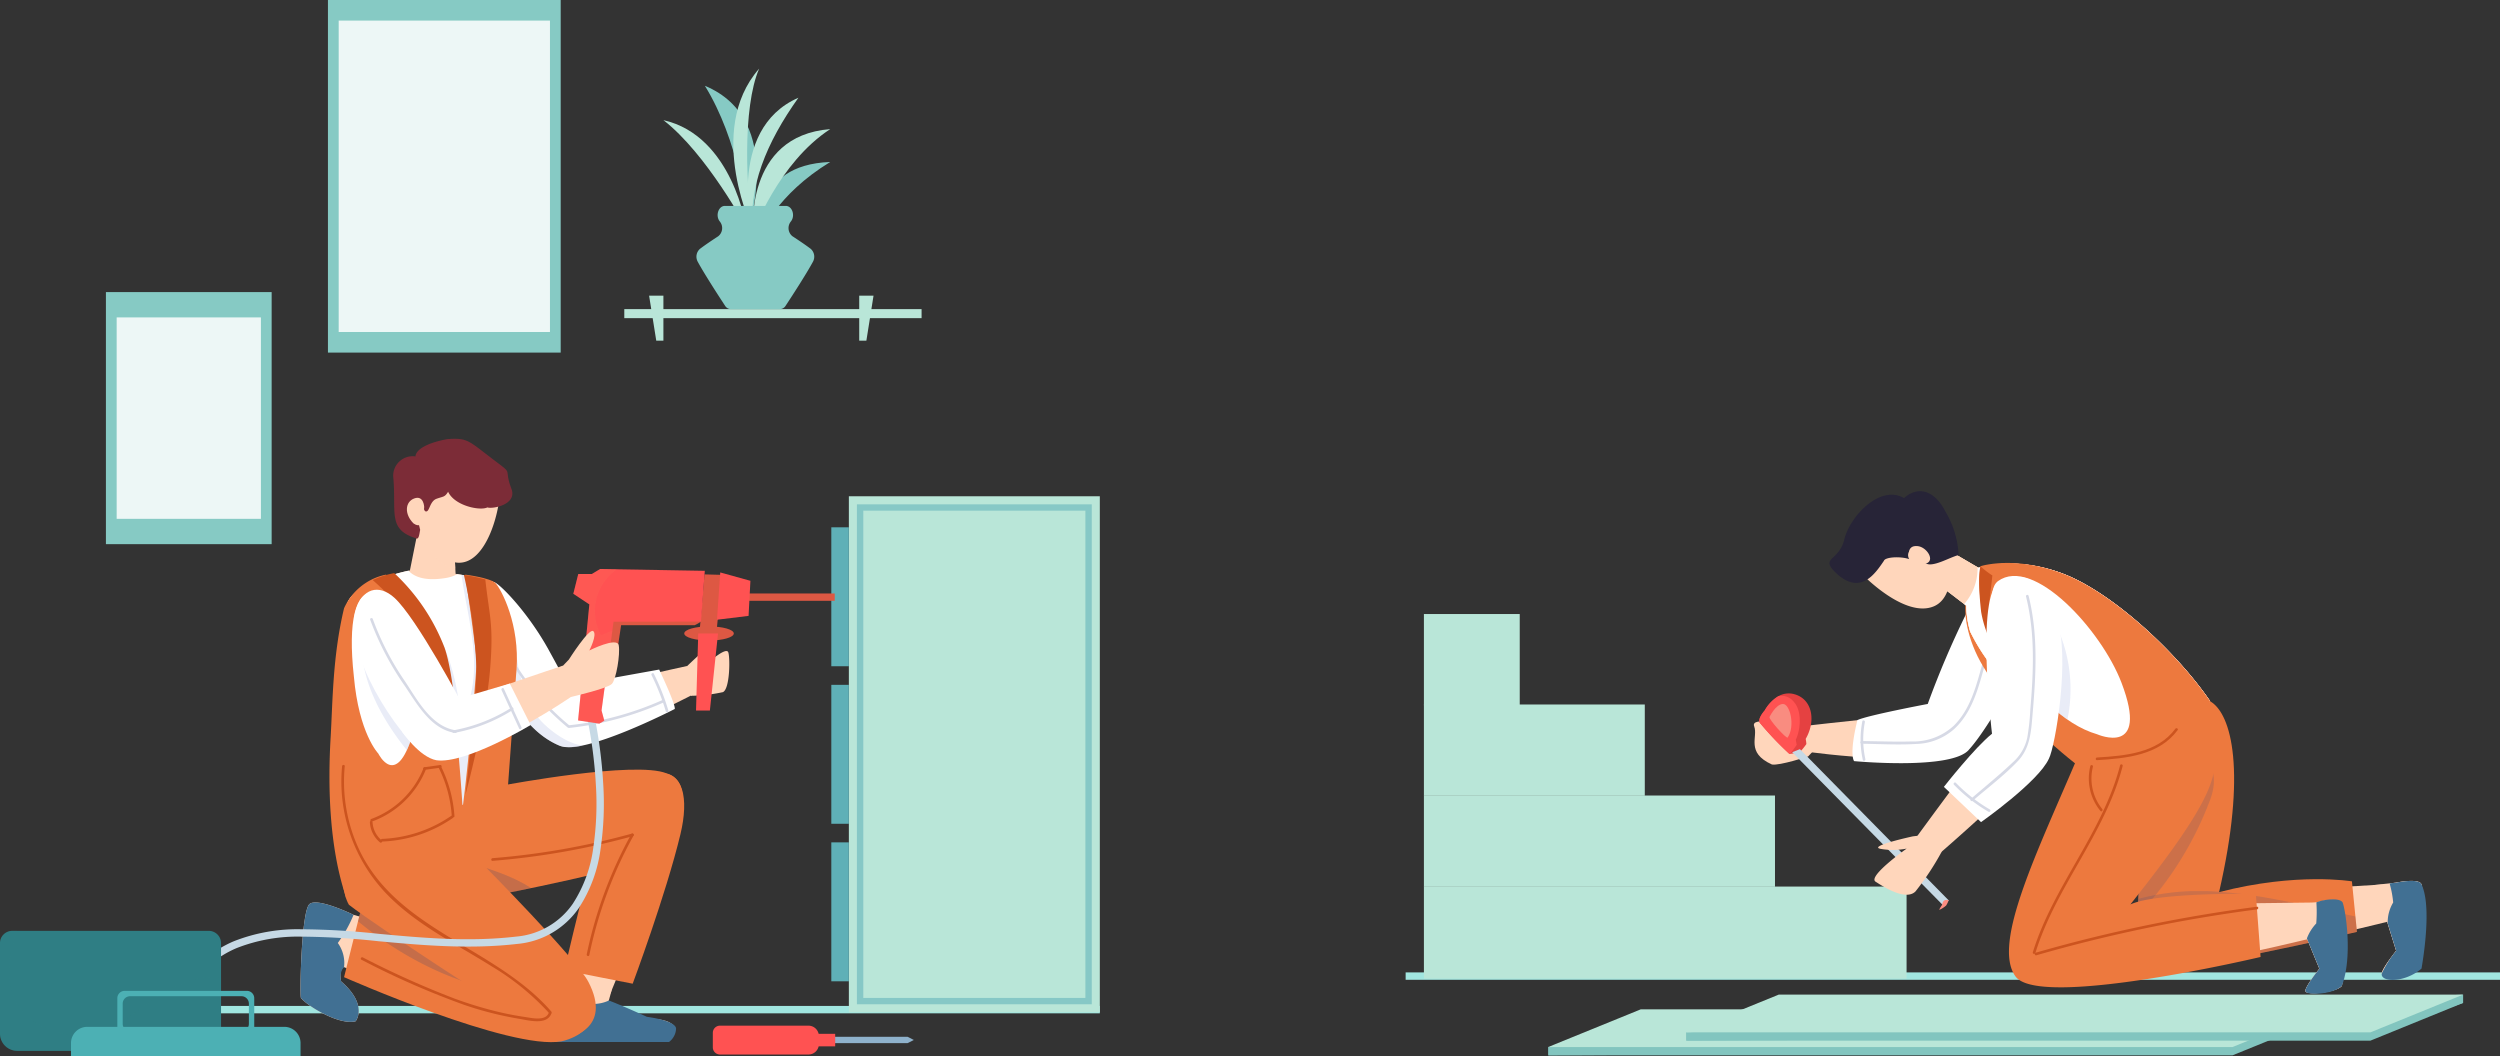 <svg xmlns="http://www.w3.org/2000/svg" xmlns:xlink="http://www.w3.org/1999/xlink" width="337.925" height="142.79" viewBox="0 0 337.925 142.79"><rect x="0" y="0" width="337.925" height="142.79" fill="#333333" stroke="none"/><defs><style>.a{fill:none;}.b{clip-path:url(#a);}.c{fill:#82c5bf;}.d{fill:#a1e6e0;}.e{fill:#b9e6d8;}.f{fill:#ffd6bb;}.g{fill:#fff;}.h{fill:#d6d9e5;}.i{fill:#ed793e;}.j{opacity:0.19;}.aj,.au,.j,.n,.q{mix-blend-mode:multiply;isolation:isolate;}.k{clip-path:url(#d);}.l{fill:#3e4b7c;}.m{clip-path:url(#e);}.ac,.n{opacity:0.56;}.o{clip-path:url(#f);}.p{fill:#cc541f;}.q{opacity:0.51;}.r{clip-path:url(#g);}.s{fill:#d3d9ef;}.t{fill:#417093;}.u{fill:#e54141;}.v{fill:#ff5252;}.w{fill:#c6d9e5;}.x{fill:#fc8d81;}.y{fill:#f98c80;}.z{fill:#272437;}.aa{clip-path:url(#h);}.ab{fill:#86cac4;}.ad{clip-path:url(#j);}.ae{fill:#5fb0b7;}.af{fill:#edf7f6;}.ag{fill:#8fb2cc;}.ah{fill:#dd5843;}.ai{clip-path:url(#k);}.aj{opacity:0.23;}.ak{clip-path:url(#l);}.al{fill:#3c466d;}.am{clip-path:url(#m);}.an{clip-path:url(#n);}.ao{clip-path:url(#o);}.ap{clip-path:url(#p);}.aq{fill:#7c2c37;}.ar{clip-path:url(#q);}.as{fill:#f9705a;}.at{fill:#2f7e84;}.au{opacity:0.21;}.av{clip-path:url(#r);}.aw{fill:#4cb0b4;}</style><clipPath id="a"><rect class="a" width="147.925" height="76.257"/></clipPath><clipPath id="d"><rect class="a" width="29.639" height="10.468"/></clipPath><clipPath id="e"><rect class="a" width="10.294" height="25.137"/></clipPath><clipPath id="f"><rect class="a" width="2.48" height="4.963"/></clipPath><clipPath id="g"><rect class="a" width="10.646" height="17.18"/></clipPath><clipPath id="h"><rect class="a" width="148.663" height="142.79"/></clipPath><clipPath id="j"><rect class="a" width="31.746" height="67.583"/></clipPath><clipPath id="k"><rect class="a" width="13.584" height="22.59"/></clipPath><clipPath id="l"><rect class="a" width="9.243" height="4.729"/></clipPath><clipPath id="m"><rect class="a" width="3.526" height="6.24"/></clipPath><clipPath id="n"><rect class="a" width="22.233" height="31.847"/></clipPath><clipPath id="o"><rect class="a" width="31.242" height="11.11"/></clipPath><clipPath id="p"><rect class="a" width="7.299" height="20.859"/></clipPath><clipPath id="q"><rect class="a" width="5.914" height="20.894"/></clipPath><clipPath id="r"><rect class="a" width="29.878" height="16.217"/></clipPath></defs><g transform="translate(-216 -6474.499)"><g transform="translate(406 6540.894)"><g class="b"><path class="c" d="M39.87,101.015l-12.526,5.1h92.507l12.526-5.1Z" transform="translate(-8.083 -29.859)"/><g class="b"><path class="d" d="M147.925.5H0v-1H147.925Z" transform="translate(0 65.548)"/></g><rect class="e" width="29.856" height="12.34" transform="translate(2.47 28.831)"/><rect class="e" width="12.952" height="12.34" transform="translate(2.47 16.604)"/><rect class="e" width="47.455" height="12.34" transform="translate(2.47 41.136)"/><rect class="e" width="65.241" height="12.449" transform="translate(2.47 53.442)"/><path class="c" d="M27.344,104.522v1.123l91.481-.5,13.553-4.6V99.421Z" transform="translate(-8.083 -29.388)"/><path class="e" d="M119.851,104.522H27.344l12.526-5.1h92.507Z" transform="translate(-8.083 -29.388)"/><path class="c" d="M146.32,103.292H53.813l12.526-5.1h92.507Z" transform="translate(-15.907 -29.024)"/><path class="c" d="M158.847,96.6v1.123l-13.553,4.6-91.48.5V101.7Z" transform="translate(-15.907 -28.553)"/><path class="e" d="M146.32,101.7H53.813L66.34,96.6h92.507Z" transform="translate(-15.907 -28.553)"/><g class="b"><path class="f" d="M98.6,36.93c.356-.058,8.864-17.954,10.031-19.113s5.27-.461,6.34,1.719c.714,1.419-.142,3.753-.142,3.753s-8.949,15.923-10.042,16.024A11.48,11.48,0,0,1,98.6,36.93" transform="translate(-29.145 -5.102)"/><path class="f" d="M97.086,45.471s-1.219-2.8-1.369-2.937c-1.095-.3-18.382,1.687-18.382,1.687l-.422,3.547s19.571,2.8,21.968-1.248c.571-1.778-1.8-1.049-1.8-1.049" transform="translate(-22.735 -12.563)"/><path class="g" d="M105.952,15.706s-1.59-1.285-4.924,5.656a122.869,122.869,0,0,0-5.108,12.012s-8.191,1.545-9.509,2.184c-1.163,4.758-.444,5.544-.444,5.544s13.361,1.264,15.571-1.607c3.6-3.978,11.752-19.274,10.669-21.663s-6.254-2.125-6.254-2.125" transform="translate(-25.346 -4.615)"/><path class="h" d="M87.533,44.114A12.918,12.918,0,0,0,87.6,49.32c.049.227.4.13.348-.1a12.469,12.469,0,0,1-.068-5.014c.043-.227-.3-.324-.348-.1" transform="translate(-25.805 -13.001)"/><path class="h" d="M87.45,42.71c2.434.028,4.905.182,7.336.03a8.04,8.04,0,0,0,5.172-2.027c3.192-2.975,3.588-7.6,5.013-11.487.08-.218-.268-.312-.348-.1-1.378,3.756-1.759,8.2-4.736,11.151a8.042,8.042,0,0,1-5.729,2.125c-2.232.063-4.476-.031-6.708-.056a.18.18,0,0,0,0,.361" transform="translate(-25.798 -8.574)"/><path class="f" d="M76.645,45.347l-2.717-.732s-4.7-3.755-5.039-3.388,2.166,2.551,2.166,2.551-4.737-1.213-4.187.2-1.186,3.522,2.4,5.145c1.05.173,4.891-1.088,4.891-1.088Z" transform="translate(-19.752 -12.179)"/><path class="i" d="M109.2,14.617s-3.754,3.743-.466,11.273S123.1,41.73,123.1,41.73s10.5-2.7,10.015-7.224S115.24,12.211,109.2,14.617" transform="translate(-31.742 -4.255)"/><path class="f" d="M148.618,37.627l1.344,1.814s4,2.677,3.121,11.328c-.137,6.92-3.4,21.835-3.4,21.835s-6.5,2.433-7.5,1.053c-.411-3.457-.976-22.31-.965-24.01s.235-7.14.235-7.14Z" transform="translate(-41.742 -11.122)"/><path class="f" d="M147.559,79.894s6.319-3.28,7.86-3.359,20.807-1.244,20.807-1.244l-1.3,5.132s-22.931,5.751-30.383,5.657c-2.521-1.274-2.132-2.885-2.132-2.885Z" transform="translate(-42.088 -22.255)"/><path class="f" d="M184.071,76.89l1.2-1.55,2.97-.313s2.976-.639,3.449.164c.442,1.157.3,8.156-.26,11.413-.726.939-5.128,1.4-5.083.7.06-.722,1.948-3.075,1.948-3.075l-1.314-4.231-1.429.388Z" transform="translate(-54.41 -22.106)"/><path class="f" d="M192.391,86.606c-.728.934-5.131,1.394-5.082.694.062-.721,1.951-3.077,1.951-3.077l-1.147-3.688a5.229,5.229,0,0,1,.742-2.837,13.7,13.7,0,0,0-.488-2.582l.838-.089s2.974-.639,3.447.165c.44,1.154.3,8.153-.261,11.415" transform="translate(-55.367 -22.106)"/><path class="i" d="M147.5,39.1s.594-.414,2.764.83c2.937,1.683,4.942,9.568,1.214,25.8,10.513-2.718,17.954-1.457,17.954-1.457l.679,6.833s-24.763,5.926-28.293,4.83c-3.749-1.1,1.514-33.662,1.514-33.662Z" transform="translate(-41.523 -11.537)"/><g class="j" transform="translate(98.951 54.058)"><g class="k"><path class="l" d="M151.574,76.845l-.094.023.006-.029a32.1,32.1,0,0,0-10.935.952c-.23,5.02.014,8.916,1.269,9.283,3.53,1.1,28.292-4.83,28.292-4.83l-.206-2.076c-5.788-1.238-12.106-2.9-18.333-3.324" transform="translate(-140.474 -76.743)"/></g></g><g class="j" transform="translate(98.957 32.197)"><g class="m"><path class="l" d="M150.269,55.227c2.02-5.388-2.308-7.9-7.16-9.519-.655,4.289-2.5,17.019-2.626,25.137a46.086,46.086,0,0,0,9.786-15.618" transform="translate(-140.483 -45.708)"/></g></g><path class="f" d="M103.273,11.027l4.457,2.6s4.82-1.71,11.384.787,15.248,10.451,19.9,17.238c-4,3.754-12.378,8.261-16.766,6.851-8.167-7.084-12.351-9.589-15.666-16.262a13.185,13.185,0,0,1-.533-3.515l-3.637-2.775Z" transform="translate(-30.273 -3.26)"/><path class="f" d="M103.273,11.027l4.457,2.6s4.82-1.71,11.384.787,15.248,10.451,19.9,17.238c-4,3.754-12.378,8.261-16.766,6.851-8.167-7.084-12.351-9.589-15.666-16.262a13.185,13.185,0,0,1-.533-3.515l-3.637-2.775Z" transform="translate(-30.273 -3.26)"/><g class="n" transform="translate(72.141 9.49)"><g class="o"><path class="f" d="M102.972,13.473l-.558,3.2,2.315,1.767a4.536,4.536,0,0,0-1.757-4.963" transform="translate(-102.414 -13.473)"/></g></g><path class="f" d="M119.347,14.409c-6.564-2.5-11.384-.788-11.384-.788l-4.457-2.6-.3,1.724a4.538,4.538,0,0,1,1.758,4.963l1.321,1.009a13.2,13.2,0,0,0,.532,3.515c3.315,6.673,7.5,9.178,15.667,16.262,4.387,1.41,12.764-3.1,16.766-6.851-4.654-6.788-13.339-14.742-19.9-17.238" transform="translate(-30.507 -3.259)"/><path class="g" d="M120.524,15.259c-6.564-2.5-11.384-.788-11.384-.788l-.148-.086a7.363,7.363,0,0,1-1.805,4.976l.275.21a13.2,13.2,0,0,0,.532,3.515c3.315,6.673,7.5,9.178,15.667,16.262,4.387,1.41,12.764-3.1,16.766-6.851-4.654-6.788-13.339-14.742-19.9-17.238" transform="translate(-31.684 -4.109)"/><path class="i" d="M121.386,15.221c-6.564-2.5-11.135-1.01-11.135-1.01A18.855,18.855,0,0,0,112.1,24.921c2.534,5.311,8.127,12.618,12.569,15.424,4.388,1.41,15.2-3.032,16.62-7.887-4.654-6.788-13.339-14.742-19.9-17.238" transform="translate(-32.545 -4.071)"/><path class="p" d="M110.234,14.4a10.654,10.654,0,0,0,1.6,1.243c-.493,5.45-1.973,5.445,7.514,20.126,0,0-7.843-8.045-9.033-15.224-.552-5.037-.076-6.145-.076-6.145" transform="translate(-32.528 -4.255)"/><path class="f" d="M139.251,39.918s3.282,5.242,2.856,9.348c-.556,4.105-15.646,25.664-15.646,25.664s-5.873,5.432-9.8.2c.361-1.043-.027-2.656.4-3.806,3.9-10.508,10.117-24.546,10.117-24.546Z" transform="translate(-34.484 -11.799)"/><path class="f" d="M126.1,82.007s-8.379-.838-9.218,1.168c0,0-2.443,6.7,4.52,6.829,9.063.194,35.07-6.152,35.07-6.152l1.038-4.929s-14.23.138-22.761.383c-3.464.1-6.621,2.129-8.649,2.7" transform="translate(-34.427 -23.329)"/><path class="f" d="M168.813,80.429l1.3-1.3,2.875-.354s2.778-.78,3.238,0c.429,1.125.771,8.1.231,11.264-.705.912-4.983,1.358-4.94.677.059-.7,1.894-2.988,1.894-2.988l-1.761-4.286-1.388.378Z" transform="translate(-49.9 -23.184)"/><path class="f" d="M177.583,90.039c-.7.914-4.979,1.36-4.938.68.061-.7,1.9-2.987,1.9-2.987l-1.69-4.093a6.034,6.034,0,0,1,1.264-2.027,18.836,18.836,0,0,0,.02-2.843c.247-.062,2.782-.735,3.221.007.426,1.126.769,8.1.227,11.263" transform="translate(-51.032 -23.183)"/><path class="i" d="M139.332,39.123s-13.156,4.434-14.093,7.946c-5.536,13.064-11.834,25.674-8.568,30.1s33.113-2.647,33.113-2.647l-.641-8.535s-13.439-.23-16.959,1.439c6.976-8.826,11.74-15.568,11.339-19.362a16.343,16.343,0,0,0-4.192-8.941" transform="translate(-34.222 -11.564)"/><path class="g" d="M126.752,37.672s7.134,3.132,3.267-6.988c-2.714-7.1-11.914-17.183-16.7-13.717-3.3,2.592,4.16,18.029,13.437,20.705" transform="translate(-33.261 -4.807)"/><g class="q" transform="translate(79.264 13.686)"><g class="r"><path class="s" d="M120.921,23.324c-1.991-3.318-4.227-4.7-8.392-3.427-.156,4.121,4.243,12.572,10.182,16.713a20.112,20.112,0,0,0-1.79-13.286" transform="translate(-112.526 -19.429)"/></g></g><path class="t" d="M177.585,90.009c-1.108,1.186-4.982,1.358-4.941.678.062-.7,1.9-2.988,1.9-2.988l-1.69-4.093a6.021,6.021,0,0,1,1.264-2.026,18.846,18.846,0,0,0,.02-2.844c.68-.339,3.109-.733,3.549.009.426,1.126,1.367,7.363-.1,11.263" transform="translate(-51.032 -23.152)"/><path class="t" d="M192.68,86.633c-2.234,1.937-5.563,1.9-5.375.668a15.015,15.015,0,0,1,1.951-3.078l-1.147-3.688a5.226,5.226,0,0,1,.742-2.837,13.764,13.764,0,0,0-.487-2.582l.838-.089s2.974-.639,3.448.165c1.249,2.509.587,8.179.031,11.441" transform="translate(-55.364 -22.106)"/><path class="f" d="M117.907,17.328s-4.724-2.473-5.156,3.621.085,16.991.085,16.991,5.279,3.621,6.313,2.663c1.171-2.132,1.734-21.981-1.242-23.275" transform="translate(-33.278 -4.975)"/><path class="f" d="M110.135,45.438a7.86,7.86,0,0,0-1.562.945c-1.019.781-10.415,13.668-10.415,13.668l2.854,2.494s11.816-10.183,14.113-13.681c.331-4.108-4.989-3.427-4.989-3.427" transform="translate(-29.015 -13.419)"/><path class="u" d="M74.135,44.948a4.956,4.956,0,0,1,.092.7,8.9,8.9,0,0,1-.885,1.09,7.862,7.862,0,0,1-1.311.232.463.463,0,0,1-.115-.006,43.472,43.472,0,0,1-4-4.216c-.284-.568.68-1.632.68-1.632a5.259,5.259,0,0,1,1.851-1.935,2.775,2.775,0,0,1,2.126-.28c2.48.657,2.977,3.609,1.562,6.051" transform="translate(-20.06 -11.469)"/><path class="v" d="M72.8,45.181c.035.314.124.7.124.7s-.59.871-.9,1.219a.46.46,0,0,1-.114-.006,43.554,43.554,0,0,1-4-4.216c-.284-.568.68-1.632.68-1.632a5.259,5.259,0,0,1,1.851-1.935,2.092,2.092,0,0,1,2.056.728c1.345,1.451.778,4.295.3,5.138" transform="translate(-20.06 -11.607)"/><path class="w" d="M74.173,49.909l1.047-.406L95.348,69.958l-.837.593Z" transform="translate(-21.925 -14.632)"/><path class="x" d="M103.642,78.477s-.743-.3-.838.593c0,0-.469.677-.378.7a3.45,3.45,0,0,0,.9-.578c.1-.129.369-.663.316-.72" transform="translate(-30.273 -23.183)"/><path class="f" d="M96.933,65.918l-1.781.222s-6.129,1.327-4.378,1.688a9.652,9.652,0,0,0,3.538-.032S89,71.55,90.11,72.267s4.1,2.63,5.4,1.314a36.719,36.719,0,0,0,3.543-5.373Z" transform="translate(-26.591 -19.485)"/><path class="g" d="M109.793,37.672s-2.489-20.629,1.5-20.629c3.341-1.319,4.878-.3,7.213,4.842,1.946,5.387-.2,17.623-1.021,19.146-1.412,3.137-9.176,8.582-9.176,8.582l-5.023-4.764s4.175-5.327,6.5-7.178" transform="translate(-30.532 -4.883)"/><path class="y" d="M69.822,42.585s.812-1.683,1.786-1.757,1.727,2.982.664,4.546c-.251.118-2.6-2.515-2.451-2.789" transform="translate(-20.637 -12.068)"/><path class="f" d="M93.311,7.467s-3.8-1.862-4.824,1.269a9.1,9.1,0,0,0-.561,4.779s5.582,5.721,9.434,4.09c3.549-1.507,2.023-8.778,2.023-8.778Z" transform="translate(-25.96 -2.045)"/><path class="z" d="M92.481,7.808A.958.958,0,0,0,92.11,9.18c-1.212-.408-3.264-.285-3.425.235-1.2,1.768-3.145,4.636-6.34,1.764-2.47-2.311.241-1.562,1-4.69S88.2-.94,91.407.93c1.655-1.492,3.945-1.415,5.642,1.9a12.522,12.522,0,0,1,1.736,5.806c-1.161.261-3.663,1.82-4.529,1.043a21.4,21.4,0,0,1-1.776-1.869" transform="translate(-24.04 0)"/><path class="f" d="M96.6,11.958s-.383-1.636,1.236-1.412c1.372.225,2.545,2.42.471,2.42A5.057,5.057,0,0,1,96.6,11.958" transform="translate(-28.543 -3.111)"/><path class="h" d="M105.2,56.2a21.783,21.783,0,0,0,4.675,3.656.181.181,0,0,0,.182-.311,21.393,21.393,0,0,1-4.6-3.6c-.162-.167-.417.088-.255.255" transform="translate(-31.081 -16.52)"/><path class="h" d="M115.892,20.128c1.254,5.016,1.007,10.2.577,15.307a31.111,31.111,0,0,1-.413,3.788,6.225,6.225,0,0,1-1.94,3.3c-1.817,1.728-3.79,3.313-5.684,4.956-.175.153.08.407.255.255,2.023-1.756,4.248-3.419,6.094-5.363,1.674-1.762,1.793-3.971,1.992-6.276.464-5.356.784-10.8-.533-16.067a.181.181,0,0,0-.348.1" transform="translate(-32.034 -5.883)"/><path class="p" d="M132.6,49.8c3.907-.239,8.37-.647,10.894-4.061.138-.187-.175-.367-.311-.182-2.435,3.294-6.826,3.652-10.582,3.882-.23.014-.232.375,0,.361" transform="translate(-39.143 -13.443)"/><path class="p" d="M132.145,52.547c-2.35,9.119-9.033,16.31-11.795,25.268-.068.223.28.318.348.1,2.762-8.958,9.444-16.147,11.794-25.269a.18.18,0,0,0-.347-.1" transform="translate(-35.572 -15.495)"/><path class="p" d="M120.945,86.3a202.188,202.188,0,0,1,29.814-6.2c.228-.03.23-.391,0-.361a202.813,202.813,0,0,0-29.91,6.213.181.181,0,0,0,.1.348" transform="translate(-35.684 -23.57)"/><path class="p" d="M131.3,52.691a6.943,6.943,0,0,0,1.358,6.064c.147.18.4-.077.255-.255a6.561,6.561,0,0,1-1.265-5.713.181.181,0,0,0-.348-.1" transform="translate(-38.75 -15.537)"/></g></g></g><g transform="translate(216 6474.499)"><g class="aa"><g class="aa"><path class="ab" d="M138.8,36.274c.1-.3-1.359-9.595,9.421-10-7.3,4.444-9.32,9.7-9.32,9.7s-1.665.809-1.843.3,5.378-15.655-5.782-20.3c4.494,7.272,5.909,17.17,5.605,19.8" transform="translate(-35.999 -4.38)"/><path class="e" d="M140.258,37.983s-1.271-13.029,10.417-13.938c-7,4.545-10.417,13.938-10.417,13.938" transform="translate(-38.45 -6.594)"/><path class="d" d="M147.526.5H0v-1H147.526Z" transform="translate(1.136 136.473)"/><rect class="e" width="33.922" height="69.76" transform="translate(114.741 67.079)"/><g class="ac" transform="translate(115.829 68.168)"><g class="ad"><path class="ae" d="M-.5-.5H31.519V67.357H-.5ZM30.519.5H.5V66.357H30.519Z" transform="translate(0.363 0.363)"/></g></g><rect class="ae" width="2.37" height="18.78" transform="translate(112.369 71.276)"/><rect class="ae" width="2.37" height="18.78" transform="translate(112.369 92.57)"/><rect class="ae" width="2.37" height="18.78" transform="translate(112.369 113.863)"/><rect class="ab" width="31.461" height="47.66" transform="translate(44.328 0)"/><rect class="af" width="28.558" height="42.092" transform="translate(45.78 2.783)"/><rect class="ab" width="22.401" height="34.072" transform="translate(14.317 39.482)"/><rect class="af" width="19.498" height="27.226" transform="translate(15.769 42.904)"/><rect class="e" width="40.184" height="1.221" transform="translate(84.386 41.784)"/><path class="e" d="M122.824,55.061H120.89l.967,6.085h.967Z" transform="translate(-33.151 -15.099)"/><path class="e" d="M160.024,55.061h1.933l-.967,6.085h-.967Z" transform="translate(-43.882 -15.099)"/><path class="e" d="M134.766,36.919S132.948,24.5,123.555,22.375c5.858,4.545,11.211,14.544,11.211,14.544" transform="translate(-33.881 -6.136)"/><path class="e" d="M139.35,34.893s-6.695-13.648.716-22.11c-2.279,5.215-1.812,16.836-.716,22.11" transform="translate(-37.452 -3.505)"/><path class="e" d="M139.951,36.884s-3.776-14.342,6.155-18.684c-4.31,6.06-6.889,12.12-6.155,18.684" transform="translate(-38.184 -4.991)"/><path class="ab" d="M142.459,40.469h0c.641-.767.208-2.121-.679-2.121h-8.224c-.885,0-1.319,1.354-.679,2.121a1.411,1.411,0,0,1-.224,1.981c-.788.515-1.789,1.187-2.466,1.7a1.414,1.414,0,0,0-.311,1.733c.92,1.7,2.949,4.819,3.707,5.971a.911.911,0,0,0,.756.444H141a.912.912,0,0,0,.756-.444c.758-1.152,2.786-4.266,3.706-5.971a1.414,1.414,0,0,0-.311-1.733c-.677-.515-1.678-1.187-2.466-1.7a1.411,1.411,0,0,1-.224-1.981" transform="translate(-35.569 -10.516)"/><path class="ag" d="M162.635,193.948H145.672V193.1h16.963l.835.424Z" transform="translate(-39.946 -52.952)"/><path class="f" d="M111.2,181.272c.007.069.192,2.364.192,2.364l-.4,1.459,5.3,2.322s5.559-.22,2.936,2.982H105.607s-1.007.422-.772-.877,1.455-6.719,1.455-6.719Z" transform="translate(-28.738 -49.709)"/><path class="t" d="M104.3,185.79s3.379,1.665,6.009.394c1.905.725,5.141,2.206,5.141,2.206s3.9.484,3.945,1.6a2.378,2.378,0,0,1-.951,1.8H103.5s-1.6.136-1.33-1.01a32.035,32.035,0,0,1,2.125-4.99" transform="translate(-28.009 -50.947)"/><path class="ah" d="M112.807,118.728l1.6-.065.483-3.21h9.942a5.875,5.875,0,0,0,.856-.486,7.792,7.792,0,0,1-.873-1.153l-12.008-.97Z" transform="translate(-30.934 -30.944)"/><path class="f" d="M89.736,109.34s.9-1.271,1.325-.908c1.01.232,8.355,11.991,10.342,15.376-.124,4.951-1.022,6.274-1.988,6.246-1.946-.727-9.661-9.192-10.652-10.715-.991-2.7.973-10,.973-10" transform="translate(-24.264 -29.717)"/><path class="f" d="M103.736,130.605s.121-2.2,1.45-2.725c1.356-.679,15.888-3.852,15.888-3.852l.743,3.875s-14.852,7.816-18.489,6.446c-1.5-1.953.408-3.744.408-3.744" transform="translate(-28.178 -34.011)"/><path class="g" d="M89.927,107.957a8.979,8.979,0,0,1,1.569.366c.812.292,4.509,4.071,7.277,9.065,2.45,4.45,2.631,4.948,2.631,4.948s9.344-1.689,12.338-2.228c2.495,5.313,2.087,5.337,2.087,5.337s-12.266,6.327-15.523,4.965-5.435-4.128-8.2-8.754c-2.857-5.08-2.177-13.7-2.177-13.7" transform="translate(-24.641 -29.604)"/><path class="h" d="M91.444,115.6a35.074,35.074,0,0,0,10.372,14.383c.179.147.437-.108.256-.257A34.715,34.715,0,0,1,91.794,115.5c-.083-.216-.434-.122-.35.1" transform="translate(-25.072 -31.639)"/><path class="h" d="M106.063,134.136a42.408,42.408,0,0,0,12.676-3.437c.213-.1.028-.408-.183-.314a41.841,41.841,0,0,1-12.494,3.387c-.229.025-.232.388,0,.363" transform="translate(-29.037 -35.75)"/><path class="h" d="M121.338,125.639a30.64,30.64,0,0,1,1.926,4.89.181.181,0,0,0,.35-.1,31.151,31.151,0,0,0-1.963-4.977c-.1-.21-.417-.026-.314.183" transform="translate(-33.268 -34.377)"/><g class="q" transform="translate(65.216 78.408)"><g class="ai"><path class="s" d="M96.368,124.884c-3.312-6.944-.734-11.814-6.445-16.85-.05.705-.55,8.788,2.181,13.643,2.767,4.627,4.944,7.394,8.2,8.755a5.826,5.826,0,0,0,3.134-.049c-2.664-.2-6.583-3.544-7.071-5.5" transform="translate(-89.856 -108.033)"/></g></g><rect class="ah" width="14.099" height="0.991" transform="translate(98.733 80.22)"/><path class="f" d="M127.409,123.49l.427-.617s3.633-3.524,3.758-3.005a7.132,7.132,0,0,1-.621,2.293c-.014.037,2.147-1.875,2.407-1.132s.221,4.986-.734,5.385a21.307,21.307,0,0,1-4.319.492Z" transform="translate(-34.938 -32.856)"/><path class="ah" d="M130.949,106.975l2.387.065-.827,8.262-2.262-.258Z" transform="translate(-35.717 -29.335)"/><path class="v" d="M133.975,106.613l4.077,1.13-.249,4.742-4.268.52Z" transform="translate(-36.618 -29.236)"/><path class="f" d="M65.291,170.386l19.732,5.332S99.5,177.475,97.5,183.864c-1.406,2.8-4.941,4.05-10.379,2.665s-23.3-9.154-23.3-9.154Z" transform="translate(-17.501 -46.723)"/><path class="f" d="M63.416,184.139c-2.235.573-6.612-2.119-7.4-3.179-.16-.733.073-11.765,1.176-12.672,1.038-.864,5.414,1.212,5.9,1.437a.331.331,0,0,0,.044.029l1.531,1.858-2.678,5.066a.651.651,0,0,0-.138.058v.007c-.24.138-.668.588-.4,2,3.73,3.237,1.96,5.4,1.96,5.4" transform="translate(-15.349 -46.091)"/><path class="i" d="M88.388,143.982l1.175,1.436s17.617-3.313,21.835-1.579c3.976,1.082,1.629,8.346.543,10.472-4.945,2.473-23.79,6.028-23.79,6.028L77.664,148.821Z" transform="translate(-21.297 -39.306)"/><g class="aj" transform="translate(62.548 116.303)"><g class="ak"><path class="al" d="M90.487,164.975s2.035-.384,4.936-.986c-2.7-1.774-5.919-2.657-9.242-3.744Z" transform="translate(-86.181 -160.246)"/></g></g><path class="f" d="M113.036,150.577s7.167-5.364,7.69,1.016c-1.139,4.648-8.887,23.43-8.887,23.43L107,174.166s1.044-12.376,1.861-15.22,4.17-8.369,4.17-8.369" transform="translate(-29.343 -40.713)"/><path class="f" d="M75.523,96.483l-1.354.9-1.239,6.179s-7.67,1.476-8.542,4.67c-1.49,3.172.884,26.966.884,26.966s15.811-.072,19.984-1.961c.654-7.444,2.033-14.49,2.116-16.872s-2.761-10.84-3.053-11.2a38.238,38.238,0,0,0-5.213-1.141l-.234-4.385Z" transform="translate(-17.522 -26.458)"/><g class="n" transform="translate(58.018 70.592)"><g class="am"><path class="f" d="M83.464,103.5l-.195-3.642-2.748-2.6a4.117,4.117,0,0,0,2.942,6.24" transform="translate(-79.938 -97.264)"/></g></g><path class="g" d="M86.13,119.5c-.08,2.388-.22,8.99-.873,16.429-8.632,4.762-19.981,1.96-19.981,1.96S62.9,114.1,64.391,110.925c.791-2.889,7.142-4.376,8.346-4.638h.007c.668.733,2.09,1.481,5.03.987a4.928,4.928,0,0,0,1.56-.515,34.756,34.756,0,0,1,4.986,1.1A66.686,66.686,0,0,1,86.13,119.5" transform="translate(-17.523 -29.146)"/><g class="q" transform="translate(46.378 77.713)"><g class="an"><path class="s" d="M84.322,108.078a28.147,28.147,0,0,0-4.411-1c.841,6.343,3.4,13.308-.093,19.6-.689-8.275-4-18.508-13.672-17.64a4.063,4.063,0,0,0-1.754,2.1c-1.488,3.172.885,26.963.885,26.963s11.349,2.8,19.981-1.96c.653-7.439.793-14.041.873-16.429a66.7,66.7,0,0,0-1.809-11.637" transform="translate(-63.901 -107.076)"/></g></g><path class="i" d="M66.245,170.041s24.929,6.106,28.989,7.952c4.12,3.54,3.394,8.169-1.746,9.392-6.908,1.269-29.409-8.672-29.409-8.672Z" transform="translate(-17.572 -46.629)"/><g class="aj" transform="translate(48.395 123.412)"><g class="ao"><path class="al" d="M97.922,180.379a8.533,8.533,0,0,0-1.975-2.386c-4.06-1.846-28.988-7.952-28.988-7.952l-.279,1.116c8.582,7.1,20.418,11.953,31.242,9.222" transform="translate(-66.68 -170.041)"/></g></g><path class="i" d="M105.112,170.641l9.232,1.814s4.5-12.065,6.45-20.185c1.179-4.914.387-8.578-3.024-8.25-6.1,1.671-6.782,6.713-7.919,8.839s-4.739,17.782-4.739,17.782" transform="translate(-28.824 -39.488)"/><path class="i" d="M79.376,138.908s-1.028-18.424-3.024-21.777C73.176,112.327,69,107.02,69,107.02a7.958,7.958,0,0,0-5.67,4.551C61.784,118.043,61.8,124.21,61.52,129c-.88,14.849,2.132,21.3,2.072,21.737,5.38,2.269,15.784-11.832,15.784-11.832" transform="translate(-16.826 -29.347)"/><path class="i" d="M86.51,107.019s3.43.433,4.106,1.161c.8.878,3.289,5.6,2.823,11.671-.243,3.174-1.2,16.427-1.2,16.427s-3.618,3.216-6.079,2.318c1.008-7.975,1.891-18.836,1.891-19.864s-1.54-11.713-1.54-11.713" transform="translate(-23.627 -29.347)"/><path class="p" d="M86.392,107.066a24.732,24.732,0,0,1,2.9.621c.536,5.027,1.167,5.936.626,12.347s-3.31,16.755-3.31,16.755,1.465-12.825,1.471-17.281a67.99,67.99,0,0,0-1.687-12.442" transform="translate(-23.69 -29.36)"/><path class="g" d="M69.1,132.122s2.406,4.9,4.64-2.571c1.719-7.076-1.6-18.774-5.277-19.148-2.428-.26-3.492,3.8-2.664,11.286.68,7.742,3.3,10.433,3.3,10.433" transform="translate(-17.969 -30.271)"/><g class="q" transform="translate(48.943 80.539)"><g class="ap"><path class="s" d="M70.035,110.969c-5.374,6.2-1.518,14.712,3.454,20.859a15.909,15.909,0,0,0,.779-2.119c1.554-6.4-1.012-16.57-4.233-18.74" transform="translate(-67.436 -110.969)"/></g></g><path class="p" d="M69.4,107.674a12.334,12.334,0,0,1,2.918-.941,26.961,26.961,0,0,1,6.819,10.13c1.316,3.855,1.86,12.7,1.86,12.7s-2.51-10.3-5.08-14.425a36.717,36.717,0,0,0-6.517-7.466" transform="translate(-19.03 -29.268)"/><path class="g" d="M80.6,125.377s-6.2-11.718-9.218-14.456c-2.149-1.95-4.366-1.208-5.219,1.663-1.77,5.721,5.717,17.025,9.163,19.384,3.338-1.944,5.274-6.592,5.274-6.592" transform="translate(-18.071 -30.119)"/><path class="f" d="M80.307,131.186c.033-.15,1.614-1.948,1.614-1.948.943-.581,15-5.263,15-5.263l1.636,3.867s-12.685,8.884-19.177,8.3c-1.431-.351-3.351-3.254-3.351-3.254Z" transform="translate(-20.848 -33.997)"/><path class="g" d="M79.735,130.169l9.7-2.86,2.819,5.6s-8.832,5.325-12.746,4.763c-2.269-.408-4.654-3.87-4.654-3.87Z" transform="translate(-20.527 -34.911)"/><path class="ah" d="M134.134,117.618c0,.526-1.5.953-3.349.953s-3.349-.427-3.349-.953,1.5-.953,3.349-.953,3.349.427,3.349.953" transform="translate(-34.946 -31.992)"/><path class="v" d="M129.926,117.978l-.3,10.416H131.5l1.1-10.416Z" transform="translate(-35.545 -32.352)"/><path class="t" d="M61.857,176.825s-.669.506-.4,1.914c3.73,3.237,1.96,5.4,1.96,5.4-2.235.573-6.612-2.119-7.4-3.179-.16-.733.073-11.765,1.176-12.672,1.038-.864,5.414,1.212,5.9,1.437a.331.331,0,0,0,.044.029,17.772,17.772,0,0,1-2.128,3.8,4.6,4.6,0,0,1,.845,3.27" transform="translate(-15.349 -46.091)"/><path class="v" d="M145.683,194.92h-11.96a.968.968,0,0,1-.967-.967v-1.966a.968.968,0,0,1,.967-.967h11.96a1.406,1.406,0,0,1,1.406,1.406v1.089a1.406,1.406,0,0,1-1.406,1.406" transform="translate(-36.404 -52.381)"/><rect class="v" width="2.812" height="1.693" transform="translate(110.08 139.742)"/><path class="i" d="M63.738,151.392s-.861,9.2.84,12.067c4.064,3.169,21.715,14.522,21.715,14.522s2.857,3.81,5.7,3.772,8.187-1.632,4.961-7.862c-1.632-3.152-14.238-15.866-14.238-15.866l-4.185-7.909Z" transform="translate(-17.418 -41.165)"/><path class="f" d="M84.788,87.145a12.273,12.273,0,0,1,3.539,1.64c.282,2.952-1.735,11.395-6.062,10.632s-6-6.112-6-6.112-2.222-6.029,2.093-7.536,6.428,1.375,6.428,1.375" transform="translate(-20.757 -23.4)"/><path class="aq" d="M76.257,84.108a2.636,2.636,0,0,0-2.988,3.029c.361,4.676-.729,6.823,2.988,8.017.453.268.491-.457.624-1.123-.541-2.3-1.126-3.839-.259-3.836.866.02.578,1.35,1.068,1.35s.472-1.38,1.419-1.719,1.094-.2,1.55-.946c.869,1.9,4.31,2.612,5.311,2.119.6.243,4.072-.328,3.247-2.521-1.049-2.791.258-1.912-1.935-3.56-3.945-2.963-3.871-3.356-6.774-3.145-4.463.859-4.251,2.335-4.251,2.335" transform="translate(-20.088 -22.411)"/><path class="f" d="M78.119,93.95s-.062-1.61-1.327-1.159-1.388,2.127-.112,3.387c.858.608,1.269-.1,1.269-.1Z" transform="translate(-20.781 -25.423)"/><path class="p" d="M63.671,142.637a21.971,21.971,0,0,0,5.794,17.028c4.04,4.3,9.463,6.9,14.392,10a34.376,34.376,0,0,1,7.837,6.388c.155.176.409-.081.258-.257-7.657-8.829-21.152-10.991-26.177-22.341a21.676,21.676,0,0,1-1.741-10.82c.022-.232-.341-.231-.362,0" transform="translate(-17.433 -39.067)"/><path class="p" d="M91.675,158.929a101.644,101.644,0,0,0,18.949-3.337.182.182,0,0,0-.1-.351,101.046,101.046,0,0,1-18.852,3.325c-.232.018-.233.382,0,.363" transform="translate(-25.091 -42.568)"/><path class="p" d="M115.291,155.325a57.608,57.608,0,0,0-6.02,16.246c-.044.229.306.326.35.1a57.275,57.275,0,0,1,5.984-16.159c.11-.205-.2-.389-.314-.183" transform="translate(-29.963 -42.569)"/><path class="p" d="M67.282,178.615a110.5,110.5,0,0,0,13.99,6.136A46.481,46.481,0,0,0,88.6,186.6c1.239.2,3.728.911,4.342-.689.084-.218-.267-.313-.35-.1-.441,1.149-2.371.663-3.244.536-1.085-.157-2.163-.361-3.231-.606a52.394,52.394,0,0,1-6.3-1.893A121.341,121.341,0,0,1,67.465,178.3c-.208-.1-.392.209-.183.314" transform="translate(-18.425 -48.888)"/><path class="p" d="M76.165,143.012a12.059,12.059,0,0,1-7.057,6.867c-.218.079-.124.43.1.35a12.455,12.455,0,0,0,7.31-7.12c.086-.218-.266-.312-.35-.1" transform="translate(-18.917 -39.183)"/><path class="p" d="M68.884,153.069a3.814,3.814,0,0,0,1.354,2.717c.179.148.437-.107.257-.257a3.456,3.456,0,0,1-1.248-2.46c-.012-.232-.375-.234-.363,0" transform="translate(-18.889 -41.927)"/><path class="p" d="M71.116,155.409a18.008,18.008,0,0,0,9.506-3.156c.191-.131.009-.446-.184-.314a17.654,17.654,0,0,1-9.322,3.106c-.233.009-.234.372,0,.363" transform="translate(-19.453 -41.656)"/><path class="p" d="M79.047,143.131l2.127-.295a.183.183,0,0,0,.127-.224.188.188,0,0,0-.224-.127l-2.127.3a.182.182,0,0,0-.127.223.186.186,0,0,0,.224.127" transform="translate(-21.614 -39.072)"/><path class="p" d="M81.693,142.882a17.247,17.247,0,0,1,1.769,6.536c.015.232.379.234.363,0a17.7,17.7,0,0,0-1.818-6.719c-.1-.209-.417-.025-.314.183" transform="translate(-22.396 -39.106)"/><path class="h" d="M68.939,115.33a39.449,39.449,0,0,0,4.748,9.051c1.665,2.479,3.506,5.772,6.751,6.254.229.034.327-.316.1-.35-3.3-.489-5.167-4.016-6.838-6.541a37.978,37.978,0,0,1-4.408-8.51c-.075-.219-.426-.125-.35.1" transform="translate(-18.902 -31.565)"/><path class="h" d="M84.463,135.2a22.218,22.218,0,0,0,7.954-3.107c.2-.125.015-.438-.183-.313a21.971,21.971,0,0,1-7.867,3.07c-.229.041-.132.391.1.35" transform="translate(-23.099 -36.13)"/><path class="h" d="M93.4,128.412l2.378,5.2c.1.212.409.028.313-.184q-1.188-2.6-2.377-5.2c-.1-.213-.41-.028-.314.183" transform="translate(-25.608 -35.137)"/><path class="w" d="M38.893,166.735l-.654-.756a15.019,15.019,0,0,1,3.916-2.44,23.473,23.473,0,0,1,9.094-1.633,103.179,103.179,0,0,1,10.56.624c5.965.548,12.132,1.116,18.56.368A10.354,10.354,0,0,0,88,158.461a18.177,18.177,0,0,0,2.771-7.581,40.821,40.821,0,0,0,.346-8.544,61.754,61.754,0,0,0-1.347-9.845l.972-.233a62.808,62.808,0,0,1,1.372,10.007,41.855,41.855,0,0,1-.355,8.762,19.162,19.162,0,0,1-2.94,8.005,11.316,11.316,0,0,1-8.33,4.858c-6.531.76-13.032.162-18.767-.365a102.442,102.442,0,0,0-10.454-.62,22.525,22.525,0,0,0-8.714,1.552A13.828,13.828,0,0,0,38.893,166.735Z" transform="translate(-10.576 -36.3)"/><path class="v" d="M108.944,110.755l-2.166-1.436.667-2.667h1.828l1.134-.679,14.142.245-.515,6.864-11.821.014L110.59,125.09l.372,1.382-.672.4-2.869-.431Z" transform="translate(-29.281 -29.06)"/><g class="aj" transform="translate(77.497 76.914)"><g class="ar"><path class="as" d="M110.446,114.763a6.82,6.82,0,0,1,2.246-8.749l-2.284-.04-1.135.679h-1.828l-.667,2.667,2.166,1.435-1.523,15.682,2.869.431.672-.395-.372-1.383,1.457-10.77c-.892.275-1.6.8-1.6.443" transform="translate(-106.778 -105.974)"/></g></g><path class="f" d="M104.254,122.653l1.228-1.278s2.73-4.312,3.3-3.844-.534,2.615-.534,2.615,3.76-1.893,3.976-.7-.34,4.591-.928,5.215-5.489,1.758-5.489,1.758Z" transform="translate(-28.589 -32.22)"/><path class="at" d="M27.548,189.582H2.33A2.331,2.331,0,0,1,0,187.251V175.025a1.66,1.66,0,0,1,1.66-1.66H28.218a1.66,1.66,0,0,1,1.66,1.66v12.227a2.331,2.331,0,0,1-2.33,2.33" transform="translate(0 -47.54)"/><g class="au" transform="translate(0 125.825)"><g class="av"><path class="at" d="M18.059,184.565c-3.629,2.9-9.471,4.563-14.552.208-2.7-2.7-2.886-7.279-1.15-11.409h-.7A1.66,1.66,0,0,0,0,175.025v12.227a2.331,2.331,0,0,0,2.33,2.33H27.548a2.331,2.331,0,0,0,2.33-2.33v-7.579c-4.842-.366-8.153,2.275-11.819,4.893" transform="translate(0 -173.365)"/></g></g><path class="aw" d="M44.251,195.232H13.224v-1.8a2.191,2.191,0,0,1,2.191-2.191H42.06a2.191,2.191,0,0,1,2.191,2.191Z" transform="translate(-3.626 -52.442)"/><path class="aw" d="M21.852,185.537v4.183a1,1,0,0,0,1,1H39.359a1,1,0,0,0,1-1v-4.183a1,1,0,0,0-1-1H22.851a1,1,0,0,0-1,1m16.781,4.458H23.577a1,1,0,0,1-1-1v-2.732a1,1,0,0,1,1-1H38.633a1,1,0,0,1,1,1v2.732a1,1,0,0,1-1,1" transform="translate(-5.992 -50.604)"/></g></g></g></g></svg>